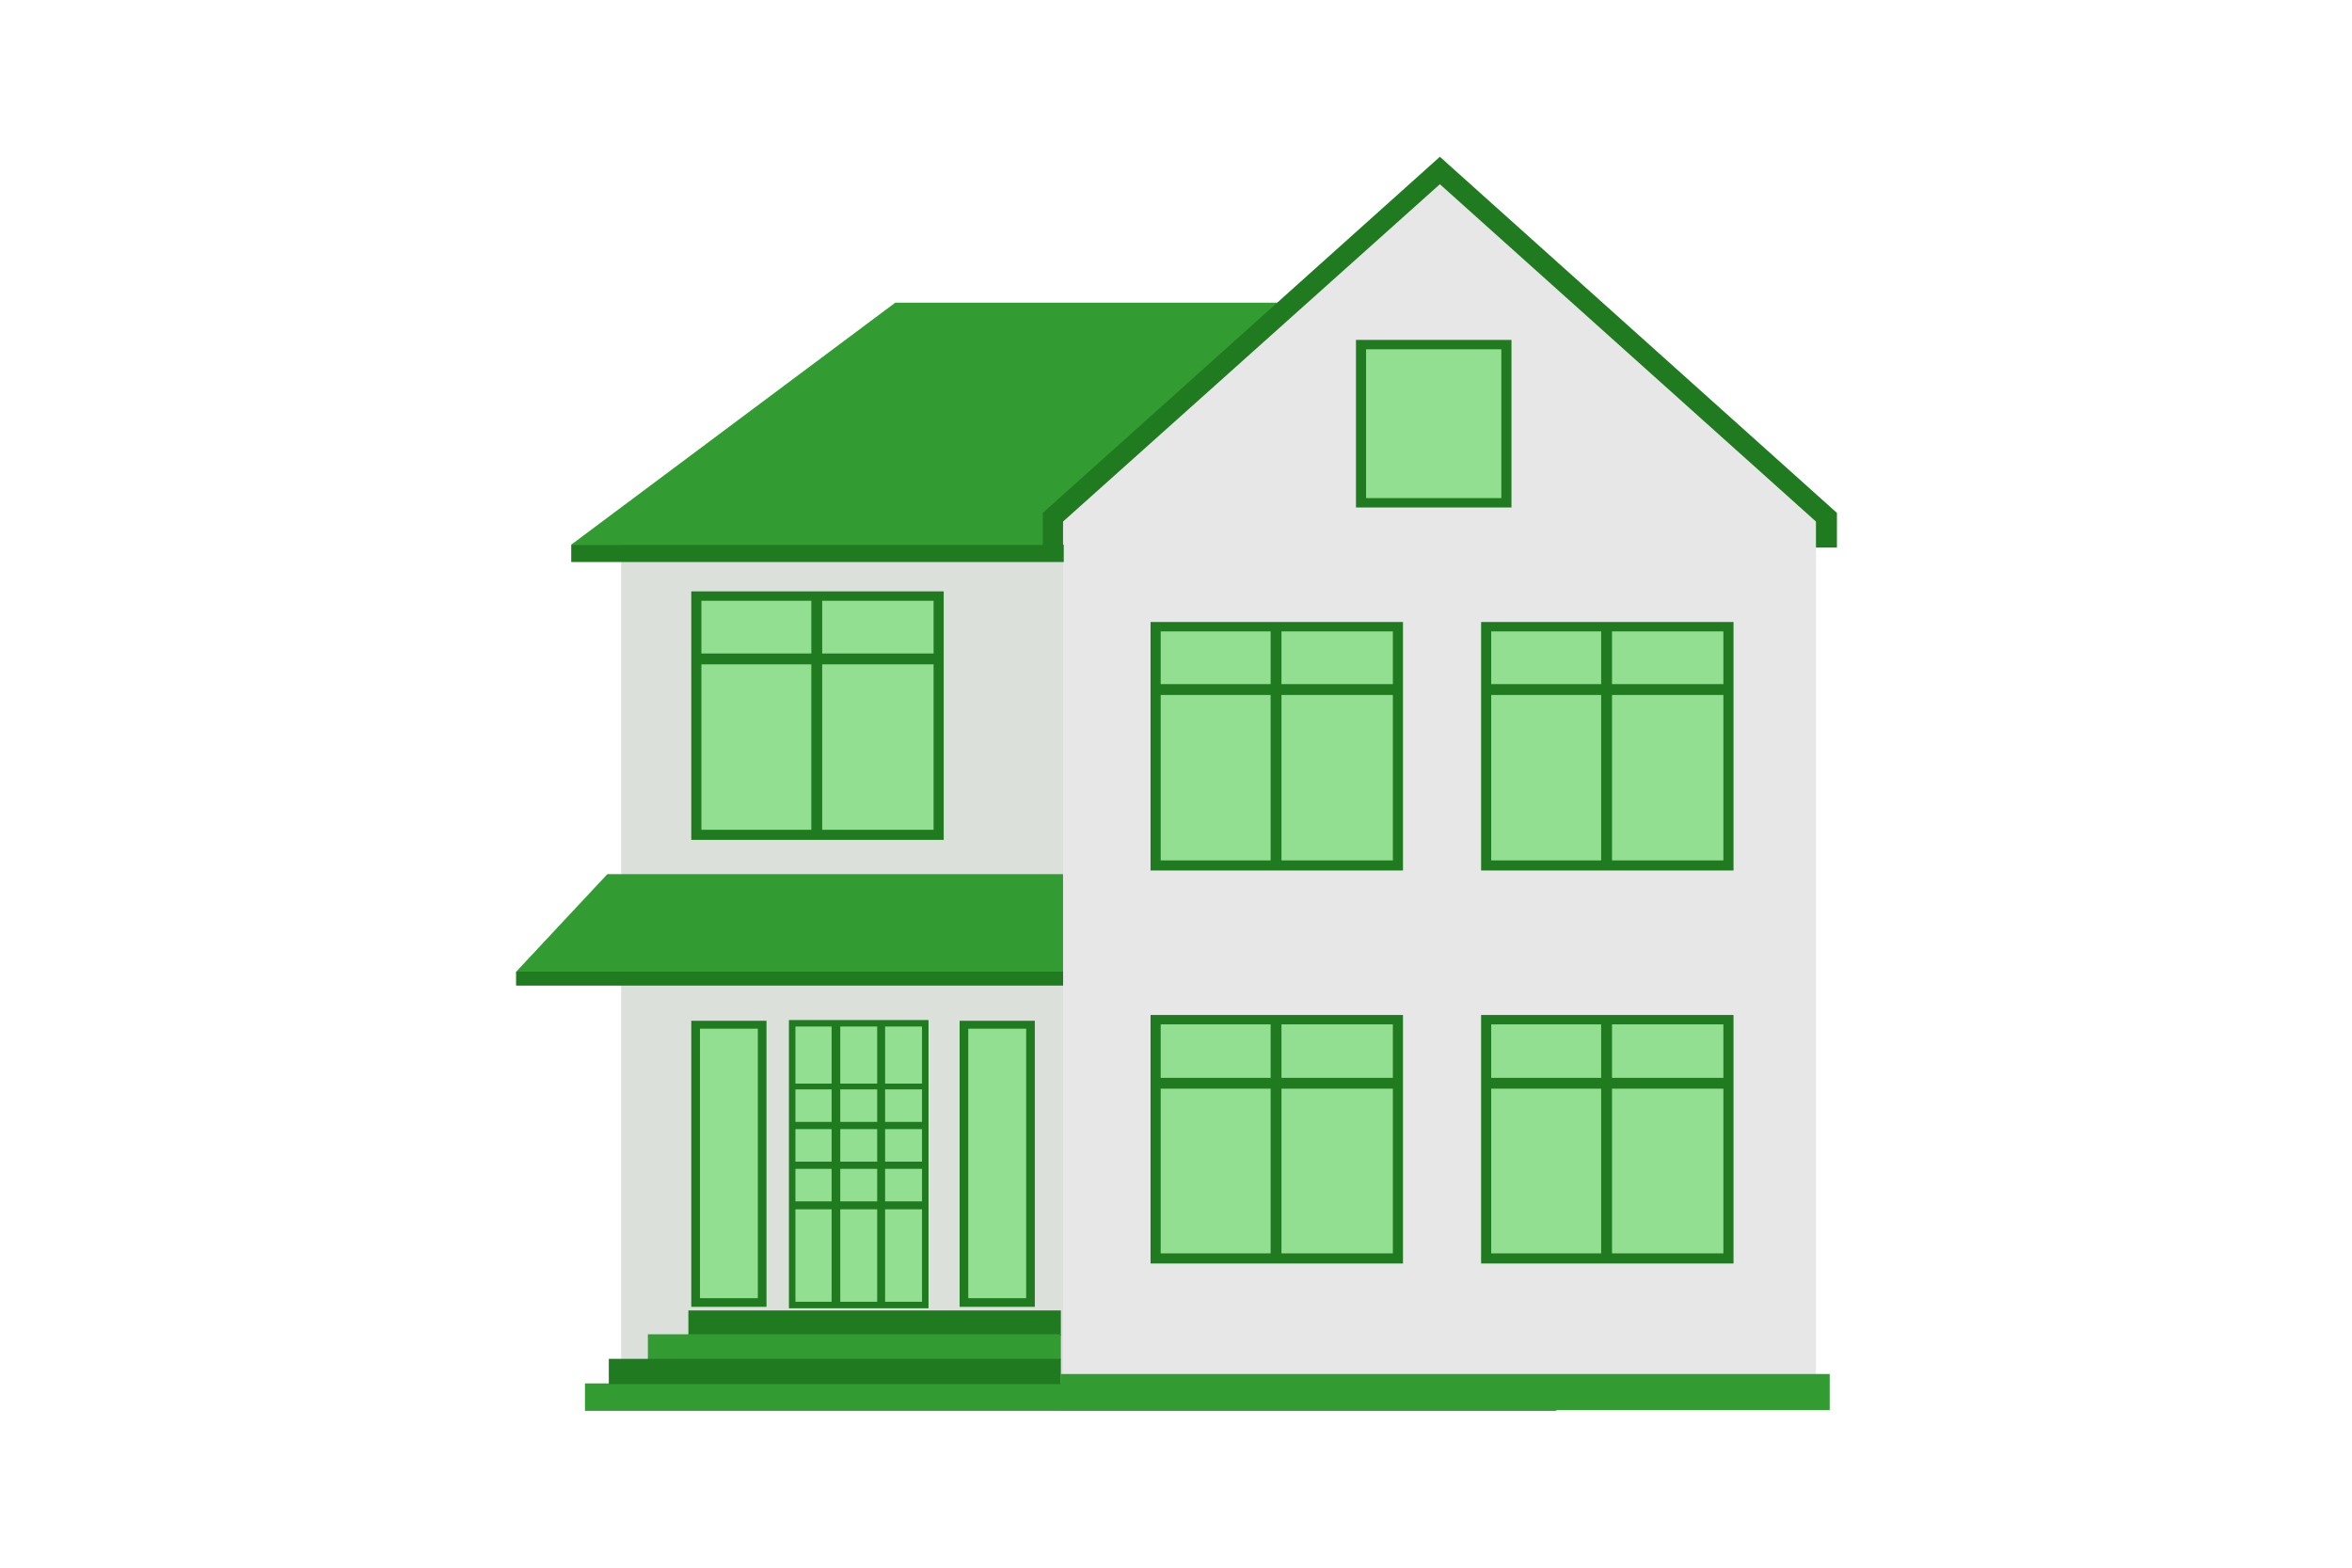 <svg xmlns="http://www.w3.org/2000/svg" xmlns:xlink="http://www.w3.org/1999/xlink" width="720" zoomAndPan="magnify" viewBox="0 0 540 360" height="480" preserveAspectRatio="xMidYMid meet" version="1.0"><defs><filter x="0%" y="0%" width="100%" height="100%" id="8bc69af5da"><feColorMatrix values="0 0 0 0 1 0 0 0 0 1 0 0 0 0 1 0 0 0 1 0" color-interpolation-filters="sRGB"/></filter><mask id="29255090c4"><g filter="url(#8bc69af5da)"><rect x="-54" width="648" fill="#000000" y="-36" height="432" fill-opacity="0.059"/></g></mask><clipPath id="c44eacc604"><path d="M 1 0.281 L 216.359 0.281 L 216.359 205 L 1 205 Z M 1 0.281 " clip-rule="nonzero"/></clipPath><clipPath id="73eae274ff"><rect x="0" width="217" y="0" height="205"/></clipPath><clipPath id="24ff70fa9b"><path d="M 118.277 200 L 245 200 L 245 224 L 118.277 224 Z M 118.277 200 " clip-rule="nonzero"/></clipPath><clipPath id="99c11060fb"><path d="M 118.277 223 L 245 223 L 245 227 L 118.277 227 Z M 118.277 223 " clip-rule="nonzero"/></clipPath></defs><path fill="#e8e7e7" d="M 142.605 119.773 L 357.148 119.773 L 357.148 323.32 L 142.605 323.32 Z M 142.605 119.773 " fill-opacity="1" fill-rule="nonzero"/><g mask="url(#29255090c4)"><g transform="matrix(1, 0, 0, 1, 141, 119)"><g clip-path="url(#73eae274ff)"><g clip-path="url(#c44eacc604)"><path fill="#207b20" d="M 1.605 0.773 L 216.148 0.773 L 216.148 204.32 L 1.605 204.32 Z M 1.605 0.773 " fill-opacity="1" fill-rule="nonzero"/></g></g></g></g><path fill="#329c32" d="M 134.301 317.684 L 357.316 317.684 L 357.316 323.984 L 134.301 323.984 Z M 134.301 317.684 " fill-opacity="1" fill-rule="nonzero"/><path fill="#329c32" d="M 345.691 125.082 L 131.148 125.082 L 205.539 69.512 L 345.691 69.512 Z M 345.691 125.082 " fill-opacity="1" fill-rule="nonzero"/><path fill="#207b20" d="M 421.746 125.746 L 421.746 117.785 L 330.582 36 L 239.418 117.785 L 239.418 125.746 Z M 421.746 125.746 " fill-opacity="1" fill-rule="nonzero"/><path fill="#e8e7e7" d="M 416.93 119.773 L 416.93 323.32 L 244.066 323.32 L 244.066 119.773 L 330.582 42.305 Z M 416.93 119.773 " fill-opacity="1" fill-rule="nonzero"/><path fill="#207b20" d="M 264.16 142.832 L 322.113 142.832 L 322.113 199.898 L 264.16 199.898 Z M 264.16 142.832 " fill-opacity="1" fill-rule="nonzero"/><path fill="#92df92" d="M 266.484 144.992 L 319.789 144.992 L 319.789 197.578 L 266.484 197.578 Z M 266.484 144.992 " fill-opacity="1" fill-rule="nonzero"/><path fill="#207b20" d="M 291.727 143.828 L 294.215 143.828 L 294.215 198.738 L 291.727 198.738 Z M 291.727 143.828 " fill-opacity="1" fill-rule="nonzero"/><path fill="#207b20" d="M 265.156 157.098 L 321.945 157.098 L 321.945 159.59 L 265.156 159.59 Z M 265.156 157.098 " fill-opacity="1" fill-rule="nonzero"/><path fill="#207b20" d="M 158.711 135.801 L 216.668 135.801 L 216.668 192.867 L 158.711 192.867 Z M 158.711 135.801 " fill-opacity="1" fill-rule="nonzero"/><path fill="#92df92" d="M 161.039 137.961 L 214.344 137.961 L 214.344 190.547 L 161.039 190.547 Z M 161.039 137.961 " fill-opacity="1" fill-rule="nonzero"/><path fill="#207b20" d="M 186.277 136.797 L 188.77 136.797 L 188.77 191.707 L 186.277 191.707 Z M 186.277 136.797 " fill-opacity="1" fill-rule="nonzero"/><path fill="#207b20" d="M 159.707 150.066 L 216.5 150.066 L 216.5 152.559 L 159.707 152.559 Z M 159.707 150.066 " fill-opacity="1" fill-rule="nonzero"/><path fill="#207b20" d="M 311.32 78.055 L 347.02 78.055 L 347.02 116.539 L 311.32 116.539 Z M 311.32 78.055 " fill-opacity="1" fill-rule="nonzero"/><path fill="#92df92" d="M 313.645 80.211 L 344.695 80.211 L 344.695 114.383 L 313.645 114.383 Z M 313.645 80.211 " fill-opacity="1" fill-rule="nonzero"/><path fill="#207b20" d="M 158.711 234.406 L 175.98 234.406 L 175.98 300.098 L 158.711 300.098 Z M 158.711 234.406 " fill-opacity="1" fill-rule="nonzero"/><path fill="#92df92" d="M 160.707 236.23 L 173.992 236.23 L 173.992 298.109 L 160.707 298.109 Z M 160.707 236.23 " fill-opacity="1" fill-rule="nonzero"/><path fill="#207b20" d="M 220.32 234.406 L 237.59 234.406 L 237.59 300.098 L 220.32 300.098 Z M 220.32 234.406 " fill-opacity="1" fill-rule="nonzero"/><path fill="#92df92" d="M 222.312 236.23 L 235.598 236.23 L 235.598 298.109 L 222.312 298.109 Z M 222.312 236.23 " fill-opacity="1" fill-rule="nonzero"/><path fill="#207b20" d="M 340.047 142.832 L 398 142.832 L 398 199.898 L 340.047 199.898 Z M 340.047 142.832 " fill-opacity="1" fill-rule="nonzero"/><path fill="#92df92" d="M 342.371 144.992 L 395.676 144.992 L 395.676 197.578 L 342.371 197.578 Z M 342.371 144.992 " fill-opacity="1" fill-rule="nonzero"/><path fill="#207b20" d="M 367.613 143.828 L 370.105 143.828 L 370.105 198.738 L 367.613 198.738 Z M 367.613 143.828 " fill-opacity="1" fill-rule="nonzero"/><path fill="#207b20" d="M 341.043 157.098 L 397.836 157.098 L 397.836 159.59 L 341.043 159.59 Z M 341.043 157.098 " fill-opacity="1" fill-rule="nonzero"/><path fill="#207b20" d="M 264.16 233.078 L 322.113 233.078 L 322.113 290.145 L 264.16 290.145 Z M 264.16 233.078 " fill-opacity="1" fill-rule="nonzero"/><path fill="#92df92" d="M 266.484 235.234 L 319.789 235.234 L 319.789 287.82 L 266.484 287.82 Z M 266.484 235.234 " fill-opacity="1" fill-rule="nonzero"/><path fill="#207b20" d="M 291.727 234.074 L 294.215 234.074 L 294.215 288.984 L 291.727 288.984 Z M 291.727 234.074 " fill-opacity="1" fill-rule="nonzero"/><path fill="#207b20" d="M 265.156 247.512 L 321.945 247.512 L 321.945 250 L 265.156 250 Z M 265.156 247.512 " fill-opacity="1" fill-rule="nonzero"/><path fill="#207b20" d="M 340.047 233.078 L 398 233.078 L 398 290.145 L 340.047 290.145 Z M 340.047 233.078 " fill-opacity="1" fill-rule="nonzero"/><path fill="#92df92" d="M 342.371 235.234 L 395.676 235.234 L 395.676 287.82 L 342.371 287.82 Z M 342.371 235.234 " fill-opacity="1" fill-rule="nonzero"/><path fill="#207b20" d="M 367.613 234.074 L 370.105 234.074 L 370.105 288.984 L 367.613 288.984 Z M 367.613 234.074 " fill-opacity="1" fill-rule="nonzero"/><path fill="#207b20" d="M 341.043 247.512 L 397.836 247.512 L 397.836 250 L 341.043 250 Z M 341.043 247.512 " fill-opacity="1" fill-rule="nonzero"/><path fill="#207b20" d="M 131.148 125.082 L 244.23 125.082 L 244.23 129.062 L 131.148 129.062 Z M 131.148 125.082 " fill-opacity="1" fill-rule="nonzero"/><path fill="#329c32" d="M 243.566 315.523 L 420.086 315.523 L 420.086 323.82 L 243.566 323.82 Z M 243.566 315.523 " fill-opacity="1" fill-rule="nonzero"/><g clip-path="url(#24ff70fa9b)"><path fill="#329c32" d="M 244.066 200.73 L 139.449 200.73 L 118.527 223.125 L 244.066 223.125 Z M 244.066 200.73 " fill-opacity="1" fill-rule="nonzero"/></g><g clip-path="url(#99c11060fb)"><path fill="#207b20" d="M 118.527 223.125 L 244.066 223.125 L 244.066 226.277 L 118.527 226.277 Z M 118.527 223.125 " fill-opacity="1" fill-rule="nonzero"/><path fill="#207b20" d="M 118.527 223.125 L 244.066 223.125 L 244.066 226.277 L 118.527 226.277 Z M 118.527 223.125 " fill-opacity="1" fill-rule="nonzero"/></g><path fill="#207b20" d="M 181.129 234.238 L 213.18 234.238 L 213.18 300.43 L 181.129 300.43 Z M 181.129 234.238 " fill-opacity="1" fill-rule="nonzero"/><path fill="#92df92" d="M 203.215 277.703 L 211.688 277.703 L 211.688 298.938 L 203.215 298.938 Z M 203.215 277.703 " fill-opacity="1" fill-rule="nonzero"/><path fill="#92df92" d="M 182.625 277.703 L 190.93 277.703 L 190.93 298.938 L 182.625 298.938 Z M 182.625 277.703 " fill-opacity="1" fill-rule="nonzero"/><path fill="#92df92" d="M 182.625 235.73 L 190.93 235.73 L 190.93 248.836 L 182.625 248.836 Z M 182.625 235.73 " fill-opacity="1" fill-rule="nonzero"/><path fill="#92df92" d="M 182.625 268.414 L 190.93 268.414 L 190.93 275.879 L 182.625 275.879 Z M 182.625 268.414 " fill-opacity="1" fill-rule="nonzero"/><path fill="#92df92" d="M 182.625 259.289 L 190.93 259.289 L 190.93 266.754 L 182.625 266.754 Z M 182.625 259.289 " fill-opacity="1" fill-rule="nonzero"/><path fill="#92df92" d="M 182.625 250.164 L 190.93 250.164 L 190.93 257.629 L 182.625 257.629 Z M 182.625 250.164 " fill-opacity="1" fill-rule="nonzero"/><path fill="#92df92" d="M 203.215 259.289 L 211.688 259.289 L 211.688 266.754 L 203.215 266.754 Z M 203.215 259.289 " fill-opacity="1" fill-rule="nonzero"/><path fill="#92df92" d="M 203.215 268.414 L 211.688 268.414 L 211.688 275.879 L 203.215 275.879 Z M 203.215 268.414 " fill-opacity="1" fill-rule="nonzero"/><path fill="#92df92" d="M 192.922 268.414 L 201.391 268.414 L 201.391 275.879 L 192.922 275.879 Z M 192.922 268.414 " fill-opacity="1" fill-rule="nonzero"/><path fill="#92df92" d="M 192.922 250.164 L 201.391 250.164 L 201.391 257.629 L 192.922 257.629 Z M 192.922 250.164 " fill-opacity="1" fill-rule="nonzero"/><path fill="#92df92" d="M 192.922 277.703 L 201.391 277.703 L 201.391 298.938 L 192.922 298.938 Z M 192.922 277.703 " fill-opacity="1" fill-rule="nonzero"/><path fill="#92df92" d="M 192.922 235.73 L 201.391 235.73 L 201.391 248.836 L 192.922 248.836 Z M 192.922 235.73 " fill-opacity="1" fill-rule="nonzero"/><path fill="#92df92" d="M 192.922 259.289 L 201.391 259.289 L 201.391 266.754 L 192.922 266.754 Z M 192.922 259.289 " fill-opacity="1" fill-rule="nonzero"/><path fill="#92df92" d="M 203.215 235.73 L 211.688 235.73 L 211.688 248.836 L 203.215 248.836 Z M 203.215 235.73 " fill-opacity="1" fill-rule="nonzero"/><path fill="#92df92" d="M 203.215 250.164 L 211.688 250.164 L 211.688 257.629 L 203.215 257.629 Z M 203.215 250.164 " fill-opacity="1" fill-rule="nonzero"/><path fill="#207b20" d="M 158.047 300.926 L 243.566 300.926 L 243.566 306.734 L 158.047 306.734 Z M 158.047 300.926 " fill-opacity="1" fill-rule="nonzero"/><path fill="#329c32" d="M 148.75 306.402 L 243.566 306.402 L 243.566 312.207 L 148.75 312.207 Z M 148.75 306.402 " fill-opacity="1" fill-rule="nonzero"/><path fill="#207b20" d="M 139.781 312.043 L 243.566 312.043 L 243.566 317.848 L 139.781 317.848 Z M 139.781 312.043 " fill-opacity="1" fill-rule="nonzero"/></svg>